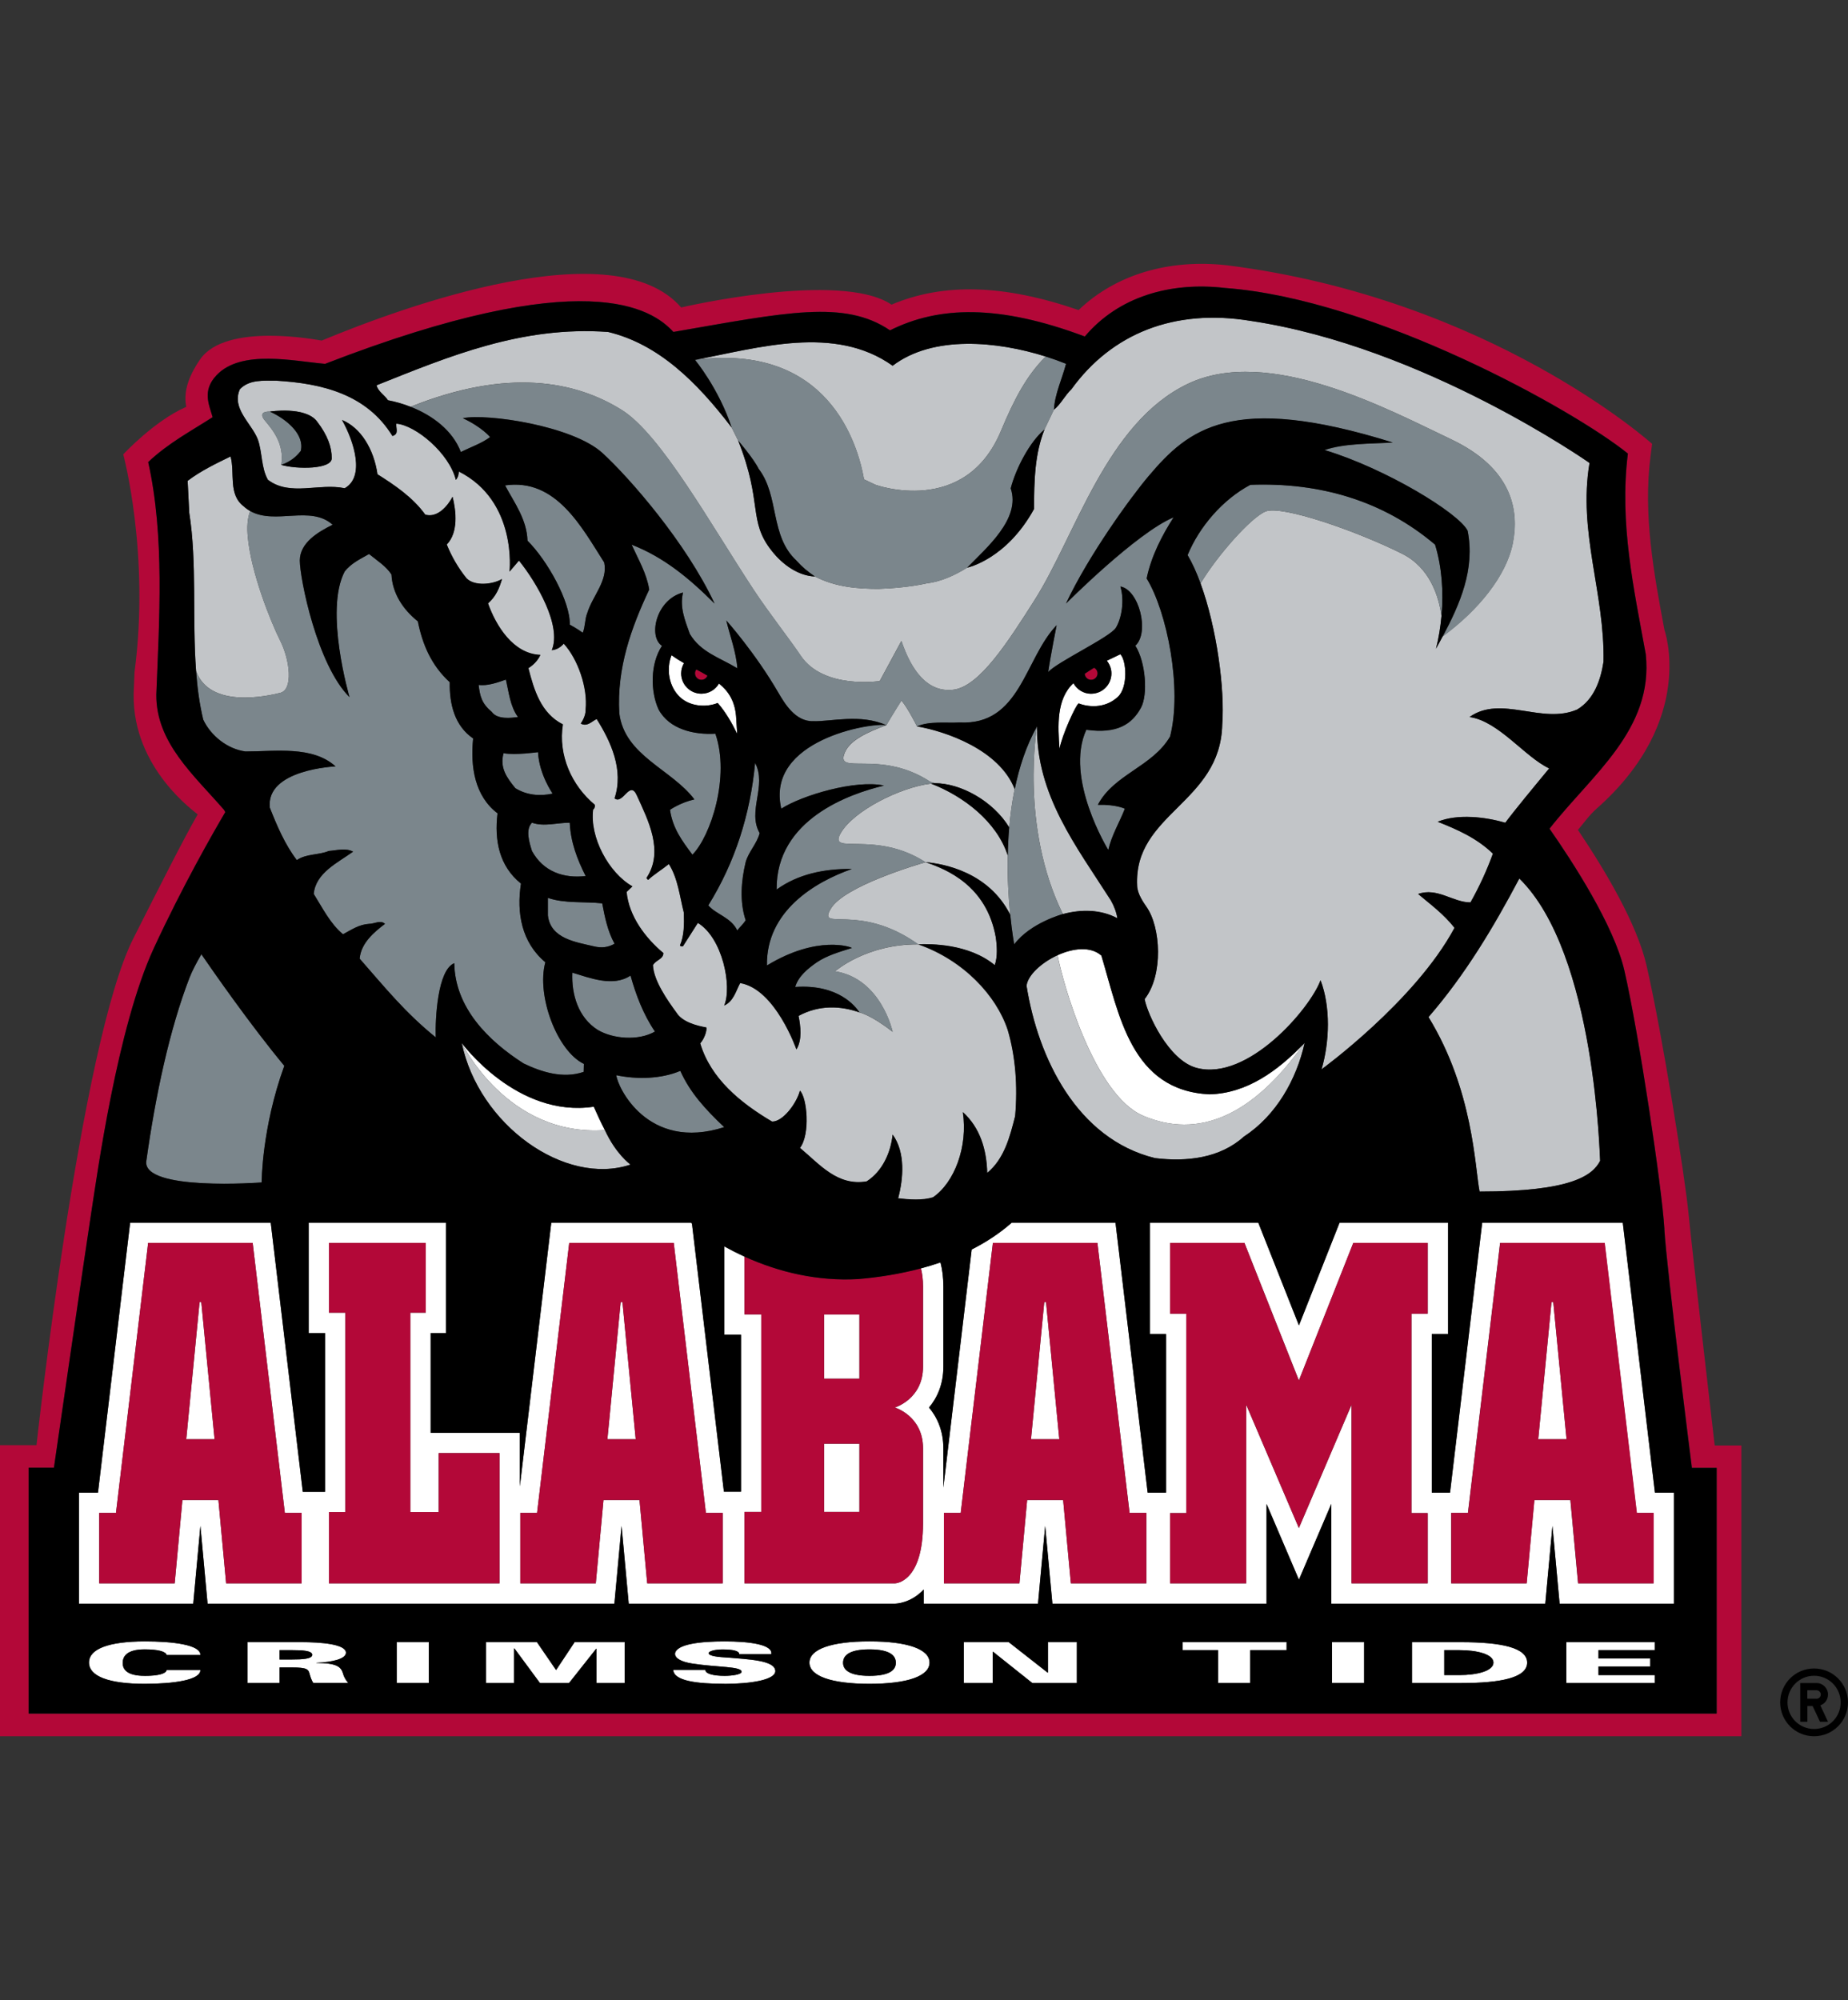 <?xml version="1.0" encoding="UTF-8"?>
<svg id="a" xmlns="http://www.w3.org/2000/svg" viewBox="0 0 332.7 360">
  <rect x="0" y="0" width="332.7" height="360" fill="#333333" stroke="none"/>
  <defs>
    <style>
      .b {
        fill: #fff;
      }

      .c {
        fill: #7b868c;
      }

      .d {
        fill: #b30838;
      }

      .e {
        fill: #c2c5c8;
      }
    </style>
  </defs>
  <polygon class="b" points="35.93 234.37 33.53 259.05 38.63 259.05 36.24 234.37 35.93 234.37"/>
  <rect class="b" x="148.35" y="259.85" width="6.37" height="12.28"/>
  <rect class="b" x="148.35" y="236.58" width="6.37" height="11.57"/>
  <polygon class="b" points="188 234.37 185.61 259.05 190.71 259.05 188.32 234.37 188 234.37"/>
  <polygon class="b" points="111.74 234.37 109.35 259.05 114.45 259.05 112.06 234.37 111.74 234.37"/>
  <polygon class="b" points="279.32 234.37 276.93 259.05 282.03 259.05 279.64 234.37 279.32 234.37"/>
  <path class="b" d="M297.93,268.65c-.67-5.62-5.79-48.59-5.79-48.59h-25.31s-5.12,42.97-5.79,48.59h-3.28v-28.53h2.92v-20.06h-19.53s-4.41,11.16-7.31,18.49c-2.9-7.33-7.32-18.49-7.32-18.49h-19.52v20.06h2.92v28.53h-3.31c-.67-5.62-5.79-48.59-5.79-48.59h-18.67c-2.17,1.91-4.6,3.51-7.22,4.83-1.28,10.78-4.33,36.37-5.1,42.85v-7.05c0-3.2-1.12-5.61-2.58-7.35,1.46-1.75,2.58-4.16,2.58-7.35v-14.45c0-1.65-.2-3.08-.52-4.32-1.15.4-2.33.75-3.51,1.07.23.9.38,1.95.38,3.25v14.45c0,5.85-5.09,7.35-5.09,7.35,0,0,5.09,1.5,5.09,7.35v13.44c0,10.86-5.09,10.86-5.09,10.86h-27.05v-12.86h3.02v-35.55h-3.02v-10.4c-1.25-.56-2.46-1.18-3.66-1.85v15.91h3.02v28.24h-3.08c-.72-6.05-5.42-45.56-5.75-48.26l-.2-.16h-25.12s-4.62,38.75-5.66,47.46v-9.63h-16.05v-17.96h2.77v-19.87h-24.74v19.87h2.95v28.57h-4.01c-.73-6.18-5.77-48.44-5.77-48.44h-25.31s-5.12,42.97-5.79,48.59h-3.43v19.99h20.58s.89-9.61,1.29-13.99c.41,4.38,1.29,13.99,1.29,13.99h73.23s.89-9.61,1.29-13.99c.41,4.38,1.29,13.99,1.29,13.99h47.9c.2,0,2.87-.05,5.21-2.55v2.55h20.58s.89-9.61,1.29-13.99c.41,4.38,1.3,13.99,1.3,13.99h38.56v-17.95c.95,2.22,5.83,13.64,5.83,13.64,0,0,4.88-11.42,5.83-13.64v17.95h38.52s.89-9.61,1.29-13.99c.41,4.38,1.29,13.99,1.29,13.99h20.58v-19.99h-3.43ZM54.3,284.99h-13.59l-1.39-15.01h-6.48l-1.39,15.01h-13.59v-12.68h3.02l5.79-48.59h18.82l5.79,48.59h3.02v12.68ZM89.93,284.99h-30.71v-12.83h2.95v-35.89h-2.95v-12.55h17.43v12.55h-2.77v35.89h5.1v-10.61h10.95v23.44ZM130.11,284.99h-13.59l-1.39-15.01h-6.48l-1.39,15.01h-13.59v-12.68h3.02l5.79-48.59h18.81l5.79,48.59h3.02v12.68ZM206.38,284.99h-13.59l-1.39-15.01h-6.48l-1.39,15.01h-13.59v-12.68h3.02l5.79-48.59h18.82l5.79,48.59h3.02v12.68ZM257.03,236.46h-2.93v35.88h2.93v12.65h-13.71v-32.15l-9.48,22.19-9.48-22.19v32.15h-13.71v-12.65h2.93v-35.88h-2.93v-12.74h13.39l9.8,24.76,9.8-24.76h13.39v12.74ZM297.7,284.99h-13.6l-1.39-15.01h-6.48l-1.39,15.01h-13.59v-12.68h3.02l5.79-48.59h18.81l5.79,48.59h3.02v12.68Z"/>
  <path class="b" d="M26.05,296.88c2.39,0,3.82.38,3.96,1.02h6.06c.09-1.85-4.94-2.46-10.02-2.46-6.53.02-10.02,1.37-10.02,3.81s3.49,3.83,10.02,3.83c5.08,0,10.11-.66,10.02-2.51h-6.06c-.11.69-1.51,1.07-3.96,1.07-3.29,0-3.96-1.25-3.96-2.31s.61-2.45,3.96-2.45"/>
  <path class="b" d="M56.95,299.33v-.04c2.93-.12,5.33-.71,5.33-1.81,0-1.57-4.56-1.91-8.08-1.91h-9.65v7.36h5.79v-2.81h2.16c2.93,0,3.04.37,3.27,1.25.14.51.32,1.05.63,1.55h6.29c-.49-.59-.81-1.17-.96-1.78-.37-1.14-1.07-1.81-4.78-1.84M52.58,298.69h-2.25v-1.68h2.25c1.85,0,3.63.09,3.63.84s-1.79.84-3.63.84"/>
  <rect class="b" x="71.42" y="295.56" width="5.79" height="7.37"/>
  <polygon class="b" points="100.14 300.56 100.09 300.56 96.66 295.57 87.48 295.57 87.48 302.94 92.55 302.94 92.55 296.72 92.61 296.7 97.21 302.94 102.44 302.94 107.34 296.75 107.39 296.77 107.39 302.94 112.46 302.94 112.46 295.57 103.45 295.57 100.14 300.56"/>
  <path class="b" d="M131,298.34c-1.57-.08-3.42-.25-3.42-.79,0-.37,1.16-.67,2.49-.67,2.05,0,3.06.31,3,.86h5.78c.35-1.77-4.07-2.31-8.39-2.31s-8.71.48-8.94,2.21c0,.8,1.04,1.46,3.15,1.78,4.54.7,8.84.49,8.84,1.48,0,.49-1.71.73-3.05.73-2.05,0-3.49-.38-3.46-1.07h-5.79c.09,2.01,4.38,2.51,9.22,2.51s9.15-.74,9.15-2.3c0-1.99-5.08-2.11-8.57-2.44"/>
  <path class="b" d="M156.53,295.44c-6.91,0-10.81,1.42-10.81,3.82s3.9,3.82,10.81,3.82,10.81-1.42,10.81-3.82-3.9-3.82-10.81-3.82M156.53,301.63c-3.94,0-4.75-1.27-4.75-2.35,0-1.13.81-2.41,4.75-2.41s4.75,1.27,4.75,2.41-.81,2.35-4.75,2.35"/>
  <polygon class="b" points="188.67 301.04 188.61 301.06 181.6 295.56 173.51 295.56 173.51 302.94 178.72 302.94 178.72 297.29 178.77 297.29 185.86 302.94 193.87 302.94 193.87 295.56 188.67 295.56 188.67 301.04"/>
  <polygon class="b" points="212.9 297.01 219.3 297.01 219.3 302.94 225.09 302.94 225.09 297.01 231.64 297.01 231.64 295.57 212.9 295.57 212.9 297.01"/>
  <rect class="b" x="239.8" y="295.56" width="5.79" height="7.37"/>
  <path class="b" d="M263.05,295.57h-8.84v7.36h8.84c7.18,0,11.89-.97,11.89-3.68s-4.71-3.68-11.89-3.68M262.73,301.5h-2.72v-4.49h2.72c3.16,0,6.14.73,6.14,2.24s-2.98,2.25-6.14,2.25"/>
  <polygon class="b" points="281.99 302.94 297.92 302.94 297.92 301.5 287.78 301.5 287.78 299.95 297.1 299.95 297.1 298.51 287.78 298.51 287.78 297.01 297.92 297.01 297.92 295.57 281.99 295.57 281.99 302.94"/>
  <path class="b" d="M194.19,126.6c1.54.61,4.62,1.05,7.03-1.14,1.92-1.74,1.58-6.65.47-7.7-.81.41-1.62.78-2.43,1.17.51.63.83,1.42.83,2.29,0,2.02-1.63,3.65-3.65,3.65-1.38,0-2.57-.77-3.19-1.91-3.11,2.91-2.79,7.67-2.5,11.84.41-2.4,2.97-8.01,3.45-8.19"/>
  <path class="b" d="M129.21,126.54c1.41,1.58,2.58,3.63,3.51,5.56l-.17-2.69c-.14-3.11-1.36-4.97-3.11-6.38-.63,1.09-1.8,1.83-3.16,1.83-2.01,0-3.65-1.63-3.65-3.65,0-.67.19-1.31.51-1.85-.75-.43-1.51-.9-2.24-1.43-1,2.52-.48,5.68,1.52,7.55,1.75,1.64,4.62,1.93,6.79,1.05"/>
  <path class="b" d="M108.91,203.41c-.74-1.41-1.41-2.86-2.01-4.22-13.85,2.07-23.77-11.48-23.77-11.48,0,0,8.12,16.93,25.78,15.7"/>
  <path class="b" d="M205.8,200.83c9.86,4.18,19.64.16,28.88-12.9-4.65,4.77-10.15,8.87-16.95,9.04-14.12-.7-16.22-14.29-19.44-24.97-1.94-1.72-5.11-1.34-7.89-.07.92,4.91,6.58,25.17,15.41,28.9"/>
  <path class="e" d="M257.18,183.06c8.08,13.19,8.33,27.04,9.2,31.41,16.56,0,20.36-2.91,21.71-5.55-.07,0-.71-37.28-14.55-50.8-4.6,8.7-9.73,17.31-16.35,24.94"/>
  <path class="e" d="M168.28,140.97c4.66-.01,10.53,3.21,13.42,7.96.19-2.27.5-4.58.97-6.88-2.76-7.11-12.44-10.41-17.57-11.29,0,0-1.64-3.3-2.81-4.67-.78,1.17-2.73,4.44-2.73,4.44-3.58,1.32-6.49,2.74-7.42,4.83-1.98,4.45,6.14-.61,15.24,5.29-.11,0,.87.31.91.32"/>
  <path class="e" d="M201.16,165.3c-.18-1.11-.58-2.17-1.17-3.22-6.21-9.72-13.46-18.97-13.29-31.32,0,0-3.14,17.97,4.66,33.78,3.3-.88,6.8-.85,9.8.76"/>
  <path class="e" d="M181.87,164.67c-.28-2.83-.52-6.56-.44-10.7-2.01-6.14-8-10.67-13.82-12.93-5.64.69-13.93,4.92-16.23,8.87-2.47,4.23,6.14-.61,15.24,5.29,3.19.27,11.37,1.75,15.25,9.47"/>
  <path class="e" d="M165.31,169.98c-9.35-.08-14.97,4.85-14.97,4.85,8.32,1.32,10.36,10.89,10.36,10.89-3.92-3.08-6-3.5-6-3.5-3.3-1.17-7.18-1.41-10.95.64.38,1.88.67,4.34-.38,6.03,0,0-3.78-10.89-10.13-11.94-.76,1.41-1.17,3.28-2.87,4.04,1.46-3.42-.29-12.18-4.74-14.87l-2.69,4.21c-.18,0-.41.06-.53-.17.76-1.76.76-3.81.7-5.86-.76-2.99-1.05-6.15-2.7-8.78-1.23.99-2.69,1.87-3.75,2.87l-.29-.35c3.22-4.8.29-10.42-1.7-14.81-1.29-2.98-2.52,1.7-4.04.47,1.7-5.09-.64-10.19-3.22-14.28-.88.41-1.7,1.46-2.87.82,0,0,.94-1.26.88-2.51.41-3.87-1.37-9.06-3.94-11.87,0,0-.86,1.11-2.15,1.17,1.82-4.37-2.69-12.14-5.91-16.12l-1.7,1.99s1.46-12.7-9.14-18.03c0,0,.06.84-.52,1.52-1.17-4.78-7.2-9.83-10.72-10.13-.12.88.53,1.87-.7,2.22-4.63-7.55-12.76-9.48-20.9-9.95-2.4,0-4.86-.23-6.56,1.52-1.58,3.51,2.05,6.09,3.22,9.07.82,2.35.58,5.1,1.82,7.26,3.98,3.04,9.25.52,13.81,1.52,3.69-2.05,1.73-8.4-.47-12.29,3.37,1.41,5.71,5.21,6.38,9.77,2.98,1.88,6.33,4.1,8.6,7.26,2.93.82,4.92-3.22,4.92-3.22.65,2.64,1.06,6.44-1.05,8.61.88,2.17,2.05,4.22,3.57,6.09,1.44,1.44,4.65,1.14,6.38.12-.47,1.64-1.11,3.16-2.52,4.39,1.41,3.98,4.5,9.1,9.42,9.27-.68,1.56-2.16,2.38-2.16,2.38.99,3.87,2.22,8.14,6.21,10.13-.88,5.56,1.58,11.01,5.74,14.46.06.35,0,.65-.3.88-.64,4.91,2.77,11.36,7.09,13.81l-1.05,1c.41,4.39,3.4,8.31,6.62,11.01,0,1.11-1.35,1.23-1.88,2.17.12,2.81,2.65,6.39,4.26,8.59,1.04,1.66,3.66,2.34,5.35,2.63.14.51-.31,1.99-1.1,2.86,1.88,6.32,7.19,10.69,12.93,14.08,1.93.06,4.41-3.25,5.03-5.56,1.29,1.29,1.88,7.87,0,10.3,3.57,2.98,6.74,6.91,12,6.03,2.87-1.82,4.36-5.24,4.69-8.43,2.34,3.22,1.93,7.96.99,11.47,1.99.24,4.39.42,6.27-.17,3.87-2.63,6.33-9.13,5.38-15.34,3.1,2.81,4.28,6.73,4.39,10.95,3.1-2.57,4.09-6.56,5.03-10.24.48-5.38.06-10.77-1.34-15.52-2.05-6.19-7.95-12.54-16.11-15.4M50.64,83.68c.62-3.86-1.68-6.46-2.95-7.99-1.47-1.78.91-1.61.91-1.61,0,0,6.35-.98,8.46,1.76,1.96,2.55,2.69,4.71,2.66,6.67-.03,1.96-6.21,1.99-9.08,1.17"/>
  <path class="e" d="M179.09,173.73c.53-1.46.41-3.45.18-5.04-1.66-9.27-8.86-12.22-12.65-13.49-1.29.37-14.67,4.28-17.06,8.38-2.47,4.23,5.1-1.22,15.75,6.4,2.28-.07,9.06-.12,13.77,3.75"/>
  <path class="e" d="M44.61,96.62c-.15-1.69-.1-3.18.43-4.64-.41-.23-.81-.51-1.19-.87-2.81-2.17-1.52-5.97-2.34-8.96-2.63,1.29-5.33,2.57-7.73,4.39l.29,5.74c1.42,8.97.52,19.07,1.23,28.49,2.44,6.83,12.84,4.52,15.16,3.94,2.34-.58,1.76-5.85,0-9.37-1.76-3.51-5.27-12.29-5.85-18.73"/>
  <path class="e" d="M108.91,203.41c-17.66,1.23-25.78-15.7-25.78-15.7,3.04,14.73,18.56,25.85,30.39,21.9-.21-.17-2.64-1.96-4.61-6.2"/>
  <path class="e" d="M205.8,200.83c-8.82-3.73-14.49-23.99-15.41-28.9-2.9,1.33-5.36,3.61-5.58,5.49,2.06,13,9.08,27.58,23.13,31.03,5.74.7,11.71,0,15.99-3.87,5.85-3.81,9.48-10.3,10.95-16.87-.07.07-.14.14-.2.21-9.24,13.07-19.02,17.08-28.88,12.9"/>
  <path class="e" d="M155.56,86.29l2.04.96s16.14,5.89,22.63-9.75c2.4-5.76,4.64-9.96,8.03-13.33-8.7-2.75-20.26-3.9-27.56,1.66-10.42-7.43-24.12-3.22-35.6-1.06,24-3.1,29.33,15.15,30.45,21.52"/>
  <path class="e" d="M255.31,160.9c3.45-1.23,6.26,1.52,9.42,1.52,1.58-2.81,2.93-5.74,4.04-8.78-2.92-2.81-6.38-4.33-9.95-5.74,3.63-1.47,8.55-.88,12.18.18,1.54-2.09,5.25-6.58,7.9-9.78-4.41-2.07-9.1-8.51-14.34-9.25,5.68-4.04,13.05,1.4,19.38-1.35,3.04-1.82,4.22-5.27,4.74-8.61.24-12.35-4.62-23.24-2.52-35.77,0,0-29.78-20.94-61.06-25.58-13.72-2.24-24.94,2.28-32.2,12.29-1.23,1.17-1.99,2.81-3.16,3.69l-1.7,3.57c-1.75,4.39-1.88,9.2-1.88,14.29-5,9.14-12.05,10.59-12.05,10.59-2.28,1.43-4.79,2.54-7.34,2.84,0,0-3.46.83-8.59.98-3.64,0-7.76-.29-11.47-2.23-2.93-.11-5.74-2.04-7.73-4.56-4.39-5.5-1.58-8.58-6.09-19.91l-1.17-2.34c-6.32-8.29-13.23-15.05-22.25-17.21-15.51-1.11-28.63,4.39-41.68,9.6.24,1.11,1.46,1.76,2.05,2.69,1.35.26,2.73.65,4.08,1.18,17.46-7,29.66-4.64,38.01.58,7.03,4.39,16.03,20.64,23.8,32.44,2.59,3.93,6.62,9.09,8.4,11.76,4.1,6.15,14.25,4.59,14.25,4.59l3.9-7.22c1.76,5.27,4.69,9.36,9.37,8.78,4.69-.58,9.83-8.62,14.64-16.19,7.41-11.71,12.88-31.81,27.51-38.84,14.63-7.03,36.3,4.68,47.42,9.95,11.12,5.27,12.29,12.88,11.12,18.73-1.16,5.82-6.14,11.99-12.62,16.75-.4.75-.8,1.48-1.2,2.22.48-1.89.81-3.89.99-5.92-.49-3.54-2.1-8.68-7.08-11.17-8.2-4.1-21.66-8.78-24.59-7.61-2.52,1-8.6,7.77-11.71,12.96,2.94,8.03,4.38,19.06,3.9,25.37-.32,14.19-16,16-15.32,29.06.04,1.38,1.06,2.88,1.7,3.8,2.55,3.63,3.05,12.23-.35,16.57.47,2.63,4.26,11.01,9.34,12.38,9.22,2.49,20.48-10.69,22.33-15.77,1.82,4.8,1.64,11.06.18,16.04,0,0,16.86-12.26,23.94-25.47-1.98-2.51-4.33-4.22-6.55-6.09"/>
  <path class="c" d="M34.18,175.83c-3.68,9.46-6.21,21.51-7.83,33.13-.77,5.5,20.77,3.87,20.77,3.87,0,0,0-9.78,4.08-20.99-6.11-7.36-12.74-16.89-14.93-20.08-.94,1.6-1.66,3-2.08,4.08"/>
  <path class="c" d="M90.92,87.37c1.7,3.16,3.92,6.15,4.04,9.95,3.61,3.59,7.73,11.02,7.61,15.11,0,0,1.27.68,2.34,1.46.47-1.11.35-2.45.82-3.57.94-3.04,3.74-5.8,3.04-9.08-4.04-6.32-8.67-15.22-17.86-13.87"/>
  <path class="c" d="M135.94,137.31c-.88,9.31-3.63,17.91-8.43,25.64,1.41,1.64,4.1,2.16,5.21,4.51.47-.59,1.11-1.17,1.52-1.82-1.11-3.34-.82-7.08,0-10.48.53-1.88,2.05-3.34,2.52-5.21-2.28-3.98,1.35-8.49-.82-12.65"/>
  <path class="c" d="M86.17,123.28c.24,2.1.58,3.38,2.4,4.89.99,1.35,3.45,1.05,4.68.88-1.41-1.93-1.64-4.45-2.17-6.74-1.46.53-3.4,1.19-4.91.96"/>
  <path class="c" d="M99.49,142.84s-2.43-3.45-2.63-7.46c0,0-4.1.58-6.2.19-.7,2.63.55,4.37,2.13,6.3,1.99,1.23,4.36,1.49,6.7.97"/>
  <path class="c" d="M105.44,157.68c-1.52-2.98-2.7-6.09-2.87-9.6-2.28,0-4.62.76-6.79,0-1.23,1.23-.47,3.57,0,5.09,2.05,3.74,5.74,4.97,9.66,4.5"/>
  <path class="c" d="M106.9,170.33c1.46.35,2.63.18,3.74-.47-1.23-2.22-1.75-4.74-2.22-7.26-3.04-.35-6.8.06-9.78-.99v3.16c.47,4.22,5.1,4.8,8.26,5.56"/>
  <path class="c" d="M117.91,185.67c-2.11-3.1-3.45-6.68-4.39-10.07-3.16,2.11-7.32.41-10.48-.52-.17,3.92,1.05,8.08,4.57,10.3,2.75,1.64,7.38,1.99,10.3.29"/>
  <path class="c" d="M122.47,192.75c-3.45,1.46-7.81,1.56-11.51.78.17,2.05,5.61,13.77,19.42,9.34-3.4-3.22-6.15-6.21-7.9-10.13"/>
  <path class="c" d="M98.18,173.2c-4.28-3.57-5.21-8.9-4.39-14.16-3.92-3.17-4.8-7.79-4.22-12.65-4.1-3.1-4.92-8.37-4.39-13.47-3.34-2.28-4.28-6.15-4.22-10.13-3.34-3.04-4.92-6.84-5.74-10.95-2.7-2.16-4.57-5.03-4.75-8.43-.93-1.47-2.51-2.46-4.04-3.69-1.52.88-3.22,1.64-4.39,3.16-3.69,7.06.88,22.6.88,22.6-5.85-5.8-8.95-21.4-8.95-24.59s3.28-5.15,5.91-6.44c-3.97-3.59-10.34.08-14.85-2.47-.53,1.46-.58,2.95-.43,4.64.58,6.44,4.1,15.22,5.85,18.73,1.76,3.51,2.34,8.78,0,9.36-2.33.58-12.72,2.89-15.16-3.94.22,3,.61,5.94,1.29,8.74,1.41,2.98,4.45,5.33,7.61,5.74,5.45,0,12.06-1.05,16.22,2.69,0,0-12.59.53-11.83,7.44,1.29,3.28,2.75,6.68,4.86,9.43,1.7-1.17,3.92-.88,5.74-1.64,1.52-.11,3.04-.58,4.39.12-2.75,1.99-6.74,3.81-7.08,7.61,1.57,2.51,2.98,5.38,5.27,7.26,1.52-.82,2.87-1.76,4.68-1.88,1,0,2.05-.76,2.87,0-1.93,1.47-4.33,3.45-4.56,6.27,4.62,5.27,8.14,9.66,13.69,14.16-.11-3.39.34-12.16,3.34-13.35.11,8.02,6.15,14,12.47,18.04,3.16,1.52,7.09,2.81,10.83,1.52,0-.58.04-1.43.04-1.43-4.8-2.28-8.59-12.27-6.95-18.3"/>
  <path class="c" d="M50.64,83.68c1.88-.67,2.81-1.64,3.51-2.52.7-2.87-2.37-5.62-5.56-7.08,0,0-2.38-.17-.91,1.61,1.27,1.53,3.57,4.13,2.95,7.99"/>
  <path class="c" d="M186.69,130.75c-1.95,3.44-3.21,7.33-4.02,11.29-.47,2.3-.78,4.61-.98,6.88-.15,1.72-.23,3.42-.26,5.05-.08,4.14.16,7.87.44,10.7.33,3.27.71,5.33.71,5.33,2.93-3.9,8.78-5.46,8.78-5.46-7.8-15.81-4.66-33.78-4.66-33.78"/>
  <path class="c" d="M140.64,145.55c3.74-2.41,13.41-5.28,18.5-4.16-6.09,1.45-19.46,6.03-19.33,18.71,3.83-2.76,8.49-3.76,13.52-3.7h.03c-6.72,2.34-15.48,7.63-15.3,17.37,9.16-5.57,15.27-3.28,15.29-3.15-2.2.7-4.48,1.33-6.37,2.62-1.5,1.06-3.28,2.46-3.83,4.4,7.86-.54,10.92,3.6,11.56,4.57,0,0,2.07.42,6,3.49,0,0-2.04-9.57-10.36-10.89,0,0,5.62-4.93,14.97-4.85-10.66-7.62-18.23-2.17-15.76-6.4,2.39-4.1,15.77-8.01,17.07-8.38-9.11-5.9-17.71-1.06-15.24-5.29,2.3-3.94,10.58-8.18,16.22-8.86.23-.03.46-.06.67-.08-.04,0-1.02-.32-.91-.32-9.11-5.9-17.22-.85-15.24-5.3.93-2.09,3.84-3.51,7.42-4.83-2.64-.53-21.78,2.64-18.92,15.02"/>
  <path class="c" d="M132.89,79.29s2.81,3.28,3.69,5.09c3.75,4.86,1.99,12.06,6.8,16.51,1.11,1.23,2.04,1.98,3.34,2.87,3.72,1.94,7.83,2.23,11.47,2.23,5.12-.15,8.59-.98,8.59-.98,2.55-.29,5.06-1.41,7.34-2.83,3.47-3.57,9.71-8.81,7.84-14.28.94-3.62,3.46-8.42,6.09-10.6l1.7-3.57c.12-2.75,1.52-5.68,2.17-8.26-1.14-.46-2.36-.9-3.65-1.31-3.39,3.37-5.63,7.57-8.03,13.33-6.49,15.65-22.63,9.76-22.63,9.76l-2.04-.96c-1.12-6.37-6.45-24.63-30.45-21.52,0,0,4.24,5.06,6.61,12.18l1.17,2.35Z"/>
  <path class="c" d="M225.1,87.26c-4.98,2.63-9.2,7.55-11.3,12.65.86,1.46,1.64,3.21,2.34,5.11,3.11-5.19,9.19-11.95,11.71-12.96,2.93-1.17,16.39,3.51,24.59,7.61,4.98,2.49,6.59,7.63,7.08,11.17.38-4.31.07-8.8-1.16-12.81-9.31-7.9-20.72-11.24-33.25-10.77"/>
  <path class="c" d="M261.23,79.06c-11.12-5.27-32.79-16.98-47.42-9.95-14.63,7.03-20.1,27.13-27.51,38.84-4.81,7.58-9.95,15.61-14.63,16.19-4.69.58-7.61-3.51-9.37-8.78l-3.9,7.22s-10.15,1.56-14.24-4.59c-1.78-2.67-5.82-7.83-8.41-11.76-7.77-11.8-16.77-28.05-23.79-32.44-8.35-5.22-20.56-7.58-38.01-.57,3.92,1.54,7.55,4.25,9.03,8.13,1.76-.88,3.81-1.58,5.27-2.69,0,0-1.46-1.79-4.91-3.4,4.45-.88,19.78,1.39,25.12,6.26,4.83,4.42,15.08,16.13,20.2,27.11-4.62-4.63-9.19-8.37-14.93-10.6,1.26,2.79,2.69,5.15,3.16,8.08-3.23,6.85-5.86,14.11-5.39,22.25.94,7.67,9.43,10.07,13.52,15.52-2.51.56-4.39,1.87-4.39,1.87.47,3.28,2.1,5.51,4.03,8.08,3.3-3.34,6.81-14.07,4.13-21.78-3.8.23-8.31-.76-10.24-4.39-1.46-3.22-1.51-8.2.63-11.42-2.53-1.66-1.07-8.34,3.79-9.6-.65,2.63.34,4.99,1.21,7.45,1.99,3.34,5.34,4.24,8.56,6.19-.2-2.87-1.35-5.91-1.99-8.61,0,0,5.22,5.83,9.4,13.05,1.08,1.85,3.02,5.18,6.25,5.08,3.12.1,8.55-1.38,13.18.73,0,0,1.95-3.27,2.72-4.44,1.17,1.37,2.81,4.67,2.81,4.67,2.23-.99,5.29-.56,7.61-.7,11.01.58,11.71-11.48,17.51-17.51,0,0-1.11,5.56-1.52,8.43,1.62-1.82,11.13-6.28,12.18-7.96,1.04-1.69,1.58-4.92.82-7.43,3.34.55,5.31,8.24,2.69,10.65,1.91,3.03,2.26,8.83,1.03,11.13-1.61,3-4.3,4.78-9.85,4-4,8.74,3.96,21.64,3.96,21.64.58-2.63,1.99-4.91,2.98-7.43,0,0-1.58-.79-4.86-.7,2.87-5.5,9.83-6.85,13-12.29,2.23-8.61-.54-22.48-4.21-28.45.82-4.04,2.81-7.84,4.86-11.01-6.71,2.78-19.38,15.52-19.38,15.52,4.03-8.64,11.68-19.17,14.87-22.93,7.14-8.43,14.93-15.12,43.96-6.05-3.98.23-8.66.12-12.29,1.35,11.07,3.34,24.18,11.36,25.76,14.52,1.4,6.94-1.42,13.28-4.48,19.03,6.47-4.77,11.45-10.93,12.62-16.75,1.17-5.86,0-13.47-11.12-18.74"/>
  <path class="d" d="M308.7,260.18s-4.12-35.57-4.71-41.75c-.59-6.18-4.66-32.08-7.57-44.69-1.71-7.4-7.33-16.92-12.34-24.36,1.07-1.27,2.06-2.68,3.37-3.84,18.04-15.95,12.2-32.17,12.2-32.17-1.9-10.15-3.85-20.63-2.51-31.22l.29-2.26s-29.1-26.18-76.54-32.14c-10.56-1.19-20.11,1.73-26.71,8.06-13.45-4.63-24.28-4.94-33.68-.98-9.2-6.19-37.87.51-37.87.51-12.11-13.94-49.84-.22-64.71,5.96-.61-.07-17.26-3.38-21.91,3.41-2.38,3.47-2.94,6.16-2.48,8.51-.03.02-.06.04-.09.05-5.69,2.51-11.25,8.51-11.25,8.51,0,0,4.84,17.89,2.03,39.2l-.16,3.88v.07s0,.06,0,.06c-.17,13.41,11.23,21.26,11.53,21.59-2.67,4.66-6.9,13.07-11.6,22.36-9.51,18.81-17.42,91.18-17.42,91.18H0v52.39h313.5v-52.34h-4.8ZM309.06,308.42H5.17v-44.27h4.55s5.67-39.17,6.67-45.58c1.12-7.16,4.72-33.65,11.31-47.91,5.24-11.31,10.7-20.82,12.87-24.5-.08-.14-.16-.28-.24-.42-5.5-6.32-12.24-12.12-12.18-20.72.52-13.52,1.52-28.51-1.46-41.86,3.57-3.4,7.67-5.56,11.6-8.08-.65-2.28-1.92-4.78.7-7.55,4.44-4.72,13.96-2.52,19.55-2.05,46.9-18.17,58.9-9.9,62.7-5.74,20.26-3.51,30.79-5.86,39-.29,8.78-4.39,19.61-4.68,35.07,1.11,6.03-7.14,15.34-9.89,25.29-8.73,26.86,1.99,62.7,21.9,72.48,29.8-1.58,12.53,1.11,24.53,3.22,36.12,1.43,13.6-9.76,21.7-17.33,31.4,4.19,6,11.61,17.43,13.47,25.5,2.63,11.41,6.81,39.34,7.21,46.55.41,7.21,4.96,42.98,4.96,42.98h4.46v44.22Z"/>
  <path class="d" d="M45.49,223.72h-18.82l-5.79,48.59h-3.02v12.68h13.59l1.39-15.01h6.48l1.39,15.01h13.59v-12.68h-3.02l-5.79-48.59ZM33.53,259.05l2.4-24.67h.31l2.39,24.67h-5.1Z"/>
  <polygon class="d" points="78.98 272.16 73.88 272.16 73.88 236.27 76.65 236.27 76.65 223.72 59.23 223.72 59.23 236.27 62.18 236.27 62.18 272.16 59.23 272.16 59.23 284.99 89.93 284.99 89.93 261.55 78.98 261.55 78.98 272.16"/>
  <path class="d" d="M154.5,230.22c-7.26.41-14.18-1.19-20.47-4.04v10.4h3.02v35.55h-3.02v12.86h27.06s5.08,0,5.08-10.86v-13.44c0-5.85-5.08-7.35-5.08-7.35,0,0,5.08-1.5,5.08-7.35v-14.45c0-1.29-.15-2.35-.38-3.25-3.72.99-7.55,1.61-11.29,1.92M154.73,272.13h-6.37v-12.28h6.37v12.28ZM154.73,248.16h-6.37v-11.57h6.37v11.57Z"/>
  <polygon class="d" points="233.84 248.48 224.04 223.72 210.65 223.72 210.65 236.46 213.57 236.46 213.57 272.34 210.65 272.34 210.65 284.99 224.36 284.99 224.36 252.84 233.84 275.03 243.32 252.84 243.32 284.99 257.03 284.99 257.03 272.34 254.11 272.34 254.11 236.46 257.03 236.46 257.03 223.72 243.63 223.72 233.84 248.48"/>
  <path class="d" d="M121.3,223.72h-18.82l-5.79,48.59h-3.02v12.68h13.59l1.39-15.01h6.48l1.39,15.01h13.59v-12.68h-3.02l-5.79-48.59ZM109.35,259.05l2.39-24.67h.32l2.39,24.67h-5.09Z"/>
  <path class="d" d="M197.57,223.72h-18.82l-5.79,48.59h-3.02v12.68h13.59l1.39-15.01h6.48l1.39,15.01h13.59v-12.68h-3.02l-5.79-48.59ZM185.61,259.05l2.39-24.67h.32l2.39,24.67h-5.09Z"/>
  <path class="d" d="M288.89,223.72h-18.81l-5.79,48.59h-3.02v12.68h13.59l1.39-15.01h6.48l1.39,15.01h13.6v-12.68h-3.02l-5.79-48.59ZM276.93,259.05l2.39-24.67h.32l2.39,24.67h-5.09Z"/>
  <path class="d" d="M196.43,122.36c.64,0,1.16-.52,1.16-1.15,0-.45-.26-.83-.63-1.02-.6.38-1.17.75-1.67,1.08.03.61.53,1.09,1.14,1.09"/>
  <path class="d" d="M126.28,122.36c.49,0,.92-.32,1.08-.75-.56-.33-1.23-.71-1.99-1.11-.15.2-.25.44-.25.71,0,.63.51,1.15,1.15,1.15"/>
  <path d="M52.58,297.01h-2.25v1.68h2.25c1.85,0,3.63-.09,3.63-.84s-1.79-.84-3.63-.84"/>
  <path d="M156.53,296.88c-3.94,0-4.75,1.27-4.75,2.41,0,1.07.81,2.35,4.75,2.35s4.75-1.27,4.75-2.35c0-1.14-.81-2.41-4.75-2.41"/>
  <path d="M299.64,221.21c-.41-7.21-4.58-35.14-7.21-46.55-1.87-8.08-9.28-19.5-13.47-25.5,7.57-9.7,18.76-17.81,17.33-31.4-2.11-11.59-4.8-23.59-3.22-36.12-9.77-7.91-45.62-27.81-72.48-29.8-9.95-1.17-19.26,1.58-25.29,8.73-15.46-5.8-26.29-5.5-35.07-1.11-8.2-5.56-18.74-3.22-39,.29-3.8-4.16-15.8-12.43-62.7,5.74-5.59-.47-15.11-2.66-19.55,2.05-2.62,2.77-1.35,5.27-.7,7.55-3.92,2.52-8.02,4.69-11.6,8.08,2.98,13.35,1.99,28.34,1.46,41.86-.06,8.61,6.68,14.4,12.18,20.72.07.14.16.28.24.42-2.17,3.68-7.63,13.19-12.87,24.5-6.6,14.26-10.2,40.76-11.31,47.91-1,6.4-6.67,45.58-6.67,45.58h-4.55v44.27h303.89v-44.22h-4.46s-4.55-35.77-4.96-42.98M288.08,208.92c-1.35,2.64-5.15,5.55-21.71,5.55-.86-4.37-1.11-18.22-9.2-31.41,6.63-7.63,11.75-16.25,16.35-24.94,13.83,13.53,14.48,50.8,14.55,50.8M184.82,177.41c.21-1.88,2.68-4.16,5.57-5.48,2.78-1.27,5.96-1.65,7.89.07,3.22,10.68,5.33,24.27,19.45,24.97,6.81-.17,12.3-4.27,16.95-9.04.07-.07.13-.14.2-.21-1.47,6.56-5.1,13.06-10.95,16.87-4.27,3.86-10.24,4.56-15.99,3.86-14.05-3.45-21.07-18.03-23.13-31.03M43.2,70.04c1.7-1.75,4.16-1.52,6.56-1.52,8.14.47,16.27,2.4,20.9,9.95,1.23-.35.58-1.35.7-2.23,3.51.29,9.54,5.35,10.72,10.13.58-.68.52-1.52.52-1.52,10.6,5.33,9.14,18.03,9.14,18.03l1.7-1.99c3.22,3.98,7.73,11.75,5.91,16.12,1.29-.06,2.15-1.17,2.15-1.17,2.58,2.81,4.35,8.01,3.94,11.87.06,1.26-.88,2.52-.88,2.52,1.17.64,1.99-.41,2.87-.82,2.57,4.1,4.91,9.19,3.22,14.28,1.52,1.23,2.75-3.45,4.04-.47,1.99,4.39,4.92,10.01,1.7,14.81l.29.35c1.05-.99,2.52-1.87,3.75-2.87,1.64,2.63,1.94,5.8,2.7,8.78.06,2.05.06,4.1-.7,5.86.12.24.35.18.52.18l2.69-4.22c4.45,2.69,6.21,11.45,4.75,14.87,1.69-.76,2.1-2.63,2.87-4.04,6.35,1.05,10.13,11.95,10.13,11.95,1.05-1.7.76-4.16.38-6.04,3.78-2.04,7.66-1.8,10.96-.63-.64-.97-3.71-5.12-11.56-4.57.55-1.94,2.33-3.35,3.83-4.4,1.89-1.29,4.18-1.92,6.37-2.62-.02-.13-6.13-2.42-15.29,3.15-.17-9.75,8.59-15.03,15.3-17.37h-.03c-5.03-.05-9.69.94-13.53,3.7-.13-12.68,13.24-17.27,19.34-18.71-5.09-1.12-14.76,1.75-18.5,4.16-2.86-12.38,16.28-15.56,18.92-15.02-4.63-2.11-10.05-.63-13.17-.73-3.22.1-5.16-3.23-6.25-5.08-4.18-7.23-9.4-13.05-9.4-13.05.64,2.69,1.79,5.74,1.99,8.61-3.22-1.95-6.57-2.86-8.56-6.19-.88-2.46-1.86-4.82-1.22-7.45-4.86,1.26-6.32,7.94-3.79,9.6-2.14,3.22-2.09,8.2-.63,11.42,1.94,3.63,6.44,4.62,10.24,4.39,2.68,7.71-.83,18.44-4.13,21.78-1.93-2.57-3.57-4.8-4.04-8.08,0,0,1.88-1.31,4.39-1.87-4.09-5.44-12.59-7.84-13.52-15.52-.47-8.14,2.16-15.4,5.38-22.25-.47-2.93-1.9-5.29-3.16-8.08,5.74,2.23,10.3,5.97,14.93,10.6-5.12-10.98-15.37-22.69-20.2-27.11-5.34-4.87-20.67-7.14-25.12-6.26,3.45,1.61,4.91,3.4,4.91,3.4-1.46,1.11-3.51,1.82-5.27,2.69-1.48-3.88-5.1-6.59-9.03-8.13-1.35-.53-2.73-.93-4.08-1.18-.58-.94-1.81-1.58-2.05-2.7,13.06-5.21,26.17-10.72,41.68-9.6,9.02,2.17,15.93,8.93,22.25,17.21-2.37-7.11-6.61-12.18-6.61-12.18,11.47-2.17,25.17-6.38,35.59,1.05,7.3-5.56,18.86-4.41,27.56-1.66,1.29.41,2.51.85,3.65,1.31-.65,2.57-2.05,5.5-2.17,8.25,1.17-.88,1.94-2.51,3.16-3.69,7.26-10.01,18.48-14.53,32.2-12.29,31.28,4.64,61.06,25.58,61.06,25.58-2.1,12.53,2.76,23.42,2.52,35.77-.52,3.34-1.7,6.79-4.74,8.61-6.33,2.75-13.7-2.69-19.38,1.35,5.25.74,9.93,7.18,14.34,9.25-2.66,3.2-6.36,7.69-7.9,9.78-3.63-1.05-8.55-1.64-12.18-.18,3.57,1.41,7.02,2.93,9.95,5.74-1.11,3.05-2.45,5.97-4.04,8.78-3.16,0-5.97-2.75-9.42-1.52,2.22,1.88,4.57,3.57,6.55,6.09-7.08,13.2-23.94,25.47-23.94,25.47,1.46-4.98,1.64-11.24-.18-16.04-1.85,5.09-13.12,18.26-22.33,15.78-5.08-1.37-8.87-9.75-9.34-12.38,3.4-4.33,2.9-12.94.35-16.57-.64-.93-1.66-2.43-1.7-3.8-.67-13.07,15.01-14.87,15.32-29.07.48-6.31-.97-17.33-3.9-25.36-.69-1.91-1.47-3.65-2.34-5.12,2.1-5.09,6.32-10.01,11.3-12.65,12.53-.47,23.94,2.87,33.25,10.77,1.23,4.01,1.54,8.51,1.16,12.81-.18,2.04-.51,4.04-.99,5.92.4-.73.81-1.47,1.2-2.22,3.06-5.75,5.87-12.1,4.48-19.03-1.58-3.16-14.7-11.18-25.76-14.52,3.63-1.23,8.31-1.11,12.29-1.35-29.04-9.07-36.82-2.38-43.96,6.05-3.19,3.76-10.83,14.29-14.87,22.93,0,0,12.68-12.73,19.38-15.52-2.04,3.16-4.03,6.97-4.86,11.01,3.67,5.97,6.44,19.84,4.22,28.45-3.16,5.44-10.13,6.79-13,12.29,3.28-.09,4.86.7,4.86.7-.99,2.52-2.4,4.8-2.98,7.43,0,0-7.96-12.91-3.96-21.64,5.56.78,8.25-1,9.86-4,1.23-2.29.87-8.1-1.03-11.13,2.62-2.41.64-10.1-2.69-10.65.76,2.51.22,5.75-.82,7.43-1.04,1.68-10.55,6.14-12.18,7.96.41-2.87,1.52-8.43,1.52-8.43-5.8,6.03-6.5,18.09-17.51,17.51-2.32.14-5.38-.29-7.61.7,5.14.89,14.81,4.19,17.58,11.3.81-3.96,2.08-7.85,4.02-11.3-.17,12.35,7.08,21.6,13.29,31.32.59,1.05.99,2.1,1.17,3.22-3-1.61-6.5-1.64-9.8-.76,0,0-5.85,1.56-8.78,5.46,0,0-.38-2.05-.71-5.33-3.88-7.72-12.06-9.2-15.25-9.47,3.78,1.27,10.98,4.21,12.64,13.49.23,1.58.35,3.57-.18,5.04-4.71-3.87-11.49-3.82-13.77-3.75,8.17,2.85,14.07,9.21,16.11,15.39,1.41,4.75,1.81,10.13,1.34,15.52-.94,3.69-1.93,7.67-5.03,10.24-.11-4.21-1.29-8.14-4.39-10.95.94,6.21-1.52,12.7-5.38,15.34-1.88.59-4.27.41-6.27.18.94-3.51,1.35-8.26-.99-11.47-.32,3.19-1.82,6.61-4.68,8.43-5.27.88-8.43-3.05-12-6.03,1.88-2.44,1.29-9.02,0-10.3-.62,2.31-3.1,5.62-5.03,5.56-5.74-3.39-11.05-7.76-12.93-14.08.79-.87,1.24-2.35,1.1-2.86-1.68-.29-4.31-.97-5.35-2.63-1.61-2.2-4.14-5.78-4.26-8.59.52-.94,1.88-1.06,1.88-2.17-3.22-2.69-6.21-6.61-6.62-11.01l1.05-.99c-4.32-2.45-7.72-8.9-7.08-13.82.29-.23.35-.52.29-.88-4.15-3.45-6.61-8.9-5.73-14.46-3.98-1.99-5.22-6.27-6.21-10.13,0,0,1.48-.82,2.16-2.38-4.92-.18-8.02-5.29-9.43-9.27,1.41-1.23,2.05-2.75,2.52-4.39-1.73,1.02-4.95,1.32-6.38-.11-1.52-1.88-2.69-3.92-3.57-6.09,2.1-2.16,1.7-5.97,1.05-8.6,0,0-1.99,4.04-4.92,3.22-2.28-3.16-5.62-5.38-8.6-7.26-.67-4.57-3.01-8.37-6.38-9.78,2.19,3.9,4.16,10.24.47,12.29-4.56-.99-9.83,1.52-13.82-1.52-1.23-2.16-.99-4.91-1.81-7.26-1.17-2.98-4.8-5.56-3.22-9.08M90.92,87.37c9.19-1.35,13.82,7.55,17.86,13.87.7,3.28-2.11,6.03-3.04,9.08-.47,1.11-.35,2.45-.82,3.57-1.07-.78-2.34-1.46-2.34-1.46.12-4.08-4-11.52-7.61-15.11-.12-3.81-2.34-6.8-4.04-9.95M126.28,124.86c1.36,0,2.53-.74,3.16-1.83,1.75,1.41,2.97,3.27,3.11,6.37l.17,2.69c-.94-1.93-2.11-3.98-3.51-5.56-2.17.88-5.04.59-6.79-1.05-1.99-1.87-2.52-5.03-1.52-7.55.73.53,1.49,1,2.24,1.43-.32.54-.51,1.17-.51,1.85,0,2.02,1.64,3.65,3.65,3.65M125.12,121.21c0-.27.09-.51.25-.71.76.4,1.43.78,1.99,1.11-.16.44-.58.75-1.08.75-.63,0-1.15-.52-1.15-1.15M136.76,149.96c-.47,1.88-1.99,3.34-2.51,5.21-.82,3.4-1.12,7.14,0,10.48-.42.65-1.06,1.23-1.52,1.82-1.11-2.34-3.81-2.87-5.21-4.51,4.8-7.73,7.55-16.33,8.43-25.64,2.17,4.16-1.46,8.66.82,12.65M196.43,124.86c2.02,0,3.66-1.63,3.66-3.65,0-.87-.32-1.66-.83-2.29.8-.39,1.61-.76,2.43-1.16,1.11,1.05,1.45,5.96-.47,7.7-2.42,2.2-5.49,1.76-7.03,1.15-.48.18-3.03,5.79-3.45,8.19-.28-4.17-.6-8.93,2.51-11.84.62,1.13,1.81,1.91,3.19,1.91M195.29,121.27c.5-.34,1.07-.71,1.68-1.08.37.19.62.57.62,1.02,0,.63-.51,1.15-1.16,1.15-.61,0-1.11-.48-1.14-1.09M90.66,135.57c2.1.39,6.2-.19,6.2-.19.2,4.01,2.63,7.46,2.63,7.46-2.35.52-4.72.26-6.71-.97-1.58-1.93-2.83-3.67-2.13-6.3M88.57,128.17c-1.81-1.52-2.16-2.79-2.4-4.89,1.52.23,3.45-.43,4.91-.96.53,2.29.76,4.81,2.17,6.74-1.23.18-3.69.47-4.69-.88M95.77,148.08c2.17.76,4.51,0,6.8,0,.17,3.51,1.35,6.61,2.87,9.6-3.92.47-7.61-.76-9.67-4.5-.47-1.52-1.23-3.87,0-5.09M98.64,161.61c2.98,1.05,6.74.64,9.78.99.47,2.52.99,5.03,2.22,7.26-1.11.64-2.28.82-3.74.47-3.16-.76-7.79-1.35-8.26-5.56v-3.16ZM113.52,175.6c.94,3.4,2.28,6.97,4.39,10.07-2.93,1.7-7.55,1.34-10.3-.3-3.51-2.22-4.74-6.38-4.57-10.3,3.16.94,7.32,2.63,10.48.52M106.9,199.2c.6,1.36,1.26,2.81,2,4.22,1.96,4.24,4.4,6.03,4.61,6.2-11.83,3.95-27.34-7.17-30.39-21.9,0,0,9.92,13.56,23.78,11.48M110.96,193.53c3.71.78,8.06.68,11.52-.78,1.76,3.92,4.5,6.91,7.9,10.13-13.81,4.43-19.24-7.3-19.42-9.34M36.59,129.52c-.68-2.8-1.06-5.74-1.29-8.74-.71-9.42.19-19.52-1.23-28.49l-.29-5.74c2.4-1.82,5.09-3.1,7.73-4.39.82,2.99-.47,6.8,2.34,8.96.38.35.78.63,1.19.86,4.51,2.55,10.88-1.12,14.85,2.47-2.63,1.29-5.91,3.25-5.91,6.44s3.1,18.79,8.95,24.59c0,0-4.57-15.54-.88-22.6,1.17-1.52,2.87-2.28,4.39-3.16,1.52,1.23,3.1,2.22,4.04,3.69.18,3.4,2.05,6.27,4.75,8.43.82,4.1,2.4,7.9,5.74,10.95-.06,3.98.88,7.84,4.21,10.13-.52,5.1.3,10.37,4.39,13.47-.59,4.87.29,9.49,4.22,12.65-.82,5.27.11,10.59,4.39,14.16-1.64,6.03,2.15,16.02,6.95,18.3,0,0-.03.84-.04,1.43-3.74,1.29-7.67,0-10.83-1.52-6.32-4.04-12.35-10.01-12.47-18.04-3,1.19-3.45,9.96-3.34,13.35-5.56-4.51-9.07-8.9-13.7-14.17.24-2.81,2.63-4.8,4.56-6.26-.81-.76-1.87,0-2.87,0-1.81.11-3.16,1.05-4.69,1.87-2.28-1.87-3.69-4.74-5.27-7.26.35-3.81,4.34-5.62,7.09-7.61-1.35-.71-2.87-.24-4.39-.12-1.82.76-4.04.47-5.74,1.64-2.11-2.75-3.57-6.15-4.86-9.43-.76-6.91,11.83-7.43,11.83-7.43-4.16-3.75-10.77-2.69-16.22-2.69-3.16-.41-6.21-2.75-7.61-5.74M26.34,208.97c1.62-11.62,4.16-23.68,7.83-33.13.42-1.08,1.15-2.48,2.08-4.08,2.19,3.18,8.82,12.71,14.93,20.08-4.08,11.21-4.08,20.99-4.08,20.99,0,0-21.53,1.64-20.77-3.87M26.04,301.64c2.45,0,3.85-.38,3.96-1.07h6.07c.08,1.85-4.94,2.5-10.03,2.5-6.52,0-10.02-1.39-10.02-3.83s3.5-3.79,10.02-3.81c5.09,0,10.11.61,10.03,2.46h-6.07c-.14-.65-1.57-1.02-3.96-1.02-3.34,0-3.95,1.36-3.95,2.45s.66,2.31,3.95,2.31M56.4,302.94c-.32-.51-.49-1.04-.64-1.55-.23-.89-.35-1.26-3.27-1.26h-2.16v2.81h-5.79v-7.37h9.66c3.52,0,8.08.34,8.08,1.91,0,1.1-2.4,1.68-5.32,1.81v.04c3.71.02,4.4.69,4.78,1.83.14.61.47,1.19.96,1.78h-6.28ZM77.21,302.94h-5.79v-7.37h5.79v7.37ZM112.46,302.94h-5.07v-6.17l-.05-.02-4.9,6.19h-5.22l-4.61-6.24-.05.02v6.22h-5.07v-7.37h9.18l3.42,4.99h.05l3.31-4.99h9.01v7.37ZM130.42,303.07c-4.85,0-9.13-.5-9.22-2.51h5.79c-.03.7,1.41,1.08,3.46,1.08,1.34,0,3.05-.24,3.05-.73,0-.99-4.3-.78-8.84-1.47-2.1-.33-3.14-.99-3.14-1.78.23-1.74,4.56-2.22,8.94-2.22s8.74.54,8.39,2.31h-5.77c.05-.55-.96-.86-3.01-.86-1.33,0-2.48.3-2.48.67,0,.54,1.85.71,3.42.79,3.49.32,8.57.44,8.57,2.44,0,1.56-4.33,2.3-9.15,2.3M156.54,303.07c-6.92,0-10.81-1.42-10.81-3.82s3.9-3.82,10.81-3.82,10.81,1.42,10.81,3.82-3.9,3.82-10.81,3.82M193.87,302.94h-8.01l-7.09-5.65h-.05v5.65h-5.21v-7.37h8.09l7.01,5.49.05-.02v-5.47h5.2v7.37ZM231.63,297.01h-6.55v5.93h-5.79v-5.93h-6.39v-1.44h18.73v1.44ZM245.59,302.94h-5.79v-7.37h5.79v7.37ZM263.05,302.94h-8.84v-7.36h8.84c7.18,0,11.89.97,11.89,3.68s-4.71,3.68-11.89,3.68M297.92,297.01h-10.14v1.5h9.32v1.44h-9.32v1.55h10.14v1.44h-15.93v-7.36h15.93v1.44ZM301.36,288.65h-20.58s-.89-9.61-1.29-13.99c-.4,4.39-1.29,13.99-1.29,13.99h-38.52v-17.96c-.95,2.22-5.83,13.64-5.83,13.64,0,0-4.88-11.42-5.83-13.64v17.96h-38.55s-.89-9.61-1.3-13.99c-.4,4.39-1.29,13.99-1.29,13.99h-20.58v-2.55c-2.34,2.5-5,2.55-5.2,2.55h-47.9s-.89-9.61-1.29-13.99c-.41,4.39-1.29,13.99-1.29,13.99H37.37s-.88-9.61-1.29-13.99c-.4,4.39-1.29,13.99-1.29,13.99H14.21v-19.99h3.43c.67-5.62,5.79-48.59,5.79-48.59h25.31s5.04,42.26,5.77,48.44h4.01v-28.57h-2.95v-19.87h24.74v19.87h-2.77v17.96h16.05v9.63c1.04-8.72,5.66-47.46,5.66-47.46h25.13l.2.15c.32,2.7,5.03,42.21,5.75,48.26h3.08v-28.24h-3.02v-15.91c1.19.66,2.41,1.28,3.65,1.85,6.28,2.85,13.21,4.45,20.47,4.04,3.74-.31,7.58-.93,11.29-1.92,1.19-.32,2.36-.67,3.52-1.07.33,1.24.52,2.66.52,4.32v14.45c0,3.19-1.12,5.6-2.58,7.35,1.46,1.74,2.58,4.15,2.58,7.35v7.05c.77-6.48,3.82-32.07,5.1-42.85,2.61-1.32,5.04-2.92,7.22-4.83h18.67s5.12,42.97,5.79,48.59h3.31v-28.53h-2.92v-20.06h19.53s4.42,11.16,7.32,18.49c2.9-7.33,7.32-18.49,7.32-18.49h19.53v20.06h-2.93v28.53h3.28c.67-5.62,5.79-48.59,5.79-48.59h25.31s5.12,42.97,5.79,48.59h3.43v19.99Z"/>
  <path d="M262.73,297.01h-2.72v4.49h2.72c3.16,0,6.14-.73,6.14-2.25s-2.98-2.24-6.14-2.24"/>
  <path d="M54.15,81.16c-.7.88-1.64,1.85-3.51,2.52,2.87.82,9.05.79,9.08-1.17.02-1.96-.7-4.12-2.67-6.68-2.11-2.74-8.46-1.75-8.46-1.75,3.19,1.46,6.27,4.22,5.56,7.08"/>
  <path d="M181.43,153.98c.03-1.63.11-3.33.26-5.05-2.89-4.75-8.75-7.98-13.41-7.96-.22.01-.45.05-.67.07,5.83,2.26,11.81,6.79,13.82,12.93"/>
  <path d="M186.17,91.59c0-5.09.12-9.89,1.88-14.29-2.63,2.18-5.15,6.97-6.09,10.6,1.86,5.47-4.38,10.71-7.84,14.28,0,0,7.06-1.46,12.06-10.59"/>
  <path d="M143.38,100.9c-4.8-4.45-3.05-11.65-6.8-16.51-.88-1.82-3.69-5.09-3.69-5.09,4.51,11.33,1.7,14.4,6.09,19.9,1.99,2.52,4.8,4.45,7.73,4.57-1.29-.88-2.23-1.64-3.34-2.87"/>
  <path d="M326.59,300.31c-3.38,0-6.1,2.73-6.1,6.1s2.72,6.1,6.1,6.1,6.11-2.74,6.11-6.1-2.73-6.1-6.11-6.1M326.59,311.2c-2.65,0-4.78-2.14-4.78-4.78s2.13-4.8,4.78-4.8,4.79,2.14,4.79,4.8-2.13,4.78-4.79,4.78"/>
  <path d="M329.1,305c0-1.15-.94-2.07-2.06-2.07h-2.94v6.97h1.29v-2.83h.94l1.33,2.83h1.44l-1.38-2.95c.82-.28,1.38-1.05,1.38-1.95M327.03,305.75h-1.65v-1.52h1.65c.41,0,.77.34.77.77s-.36.76-.77.76"/>
</svg>